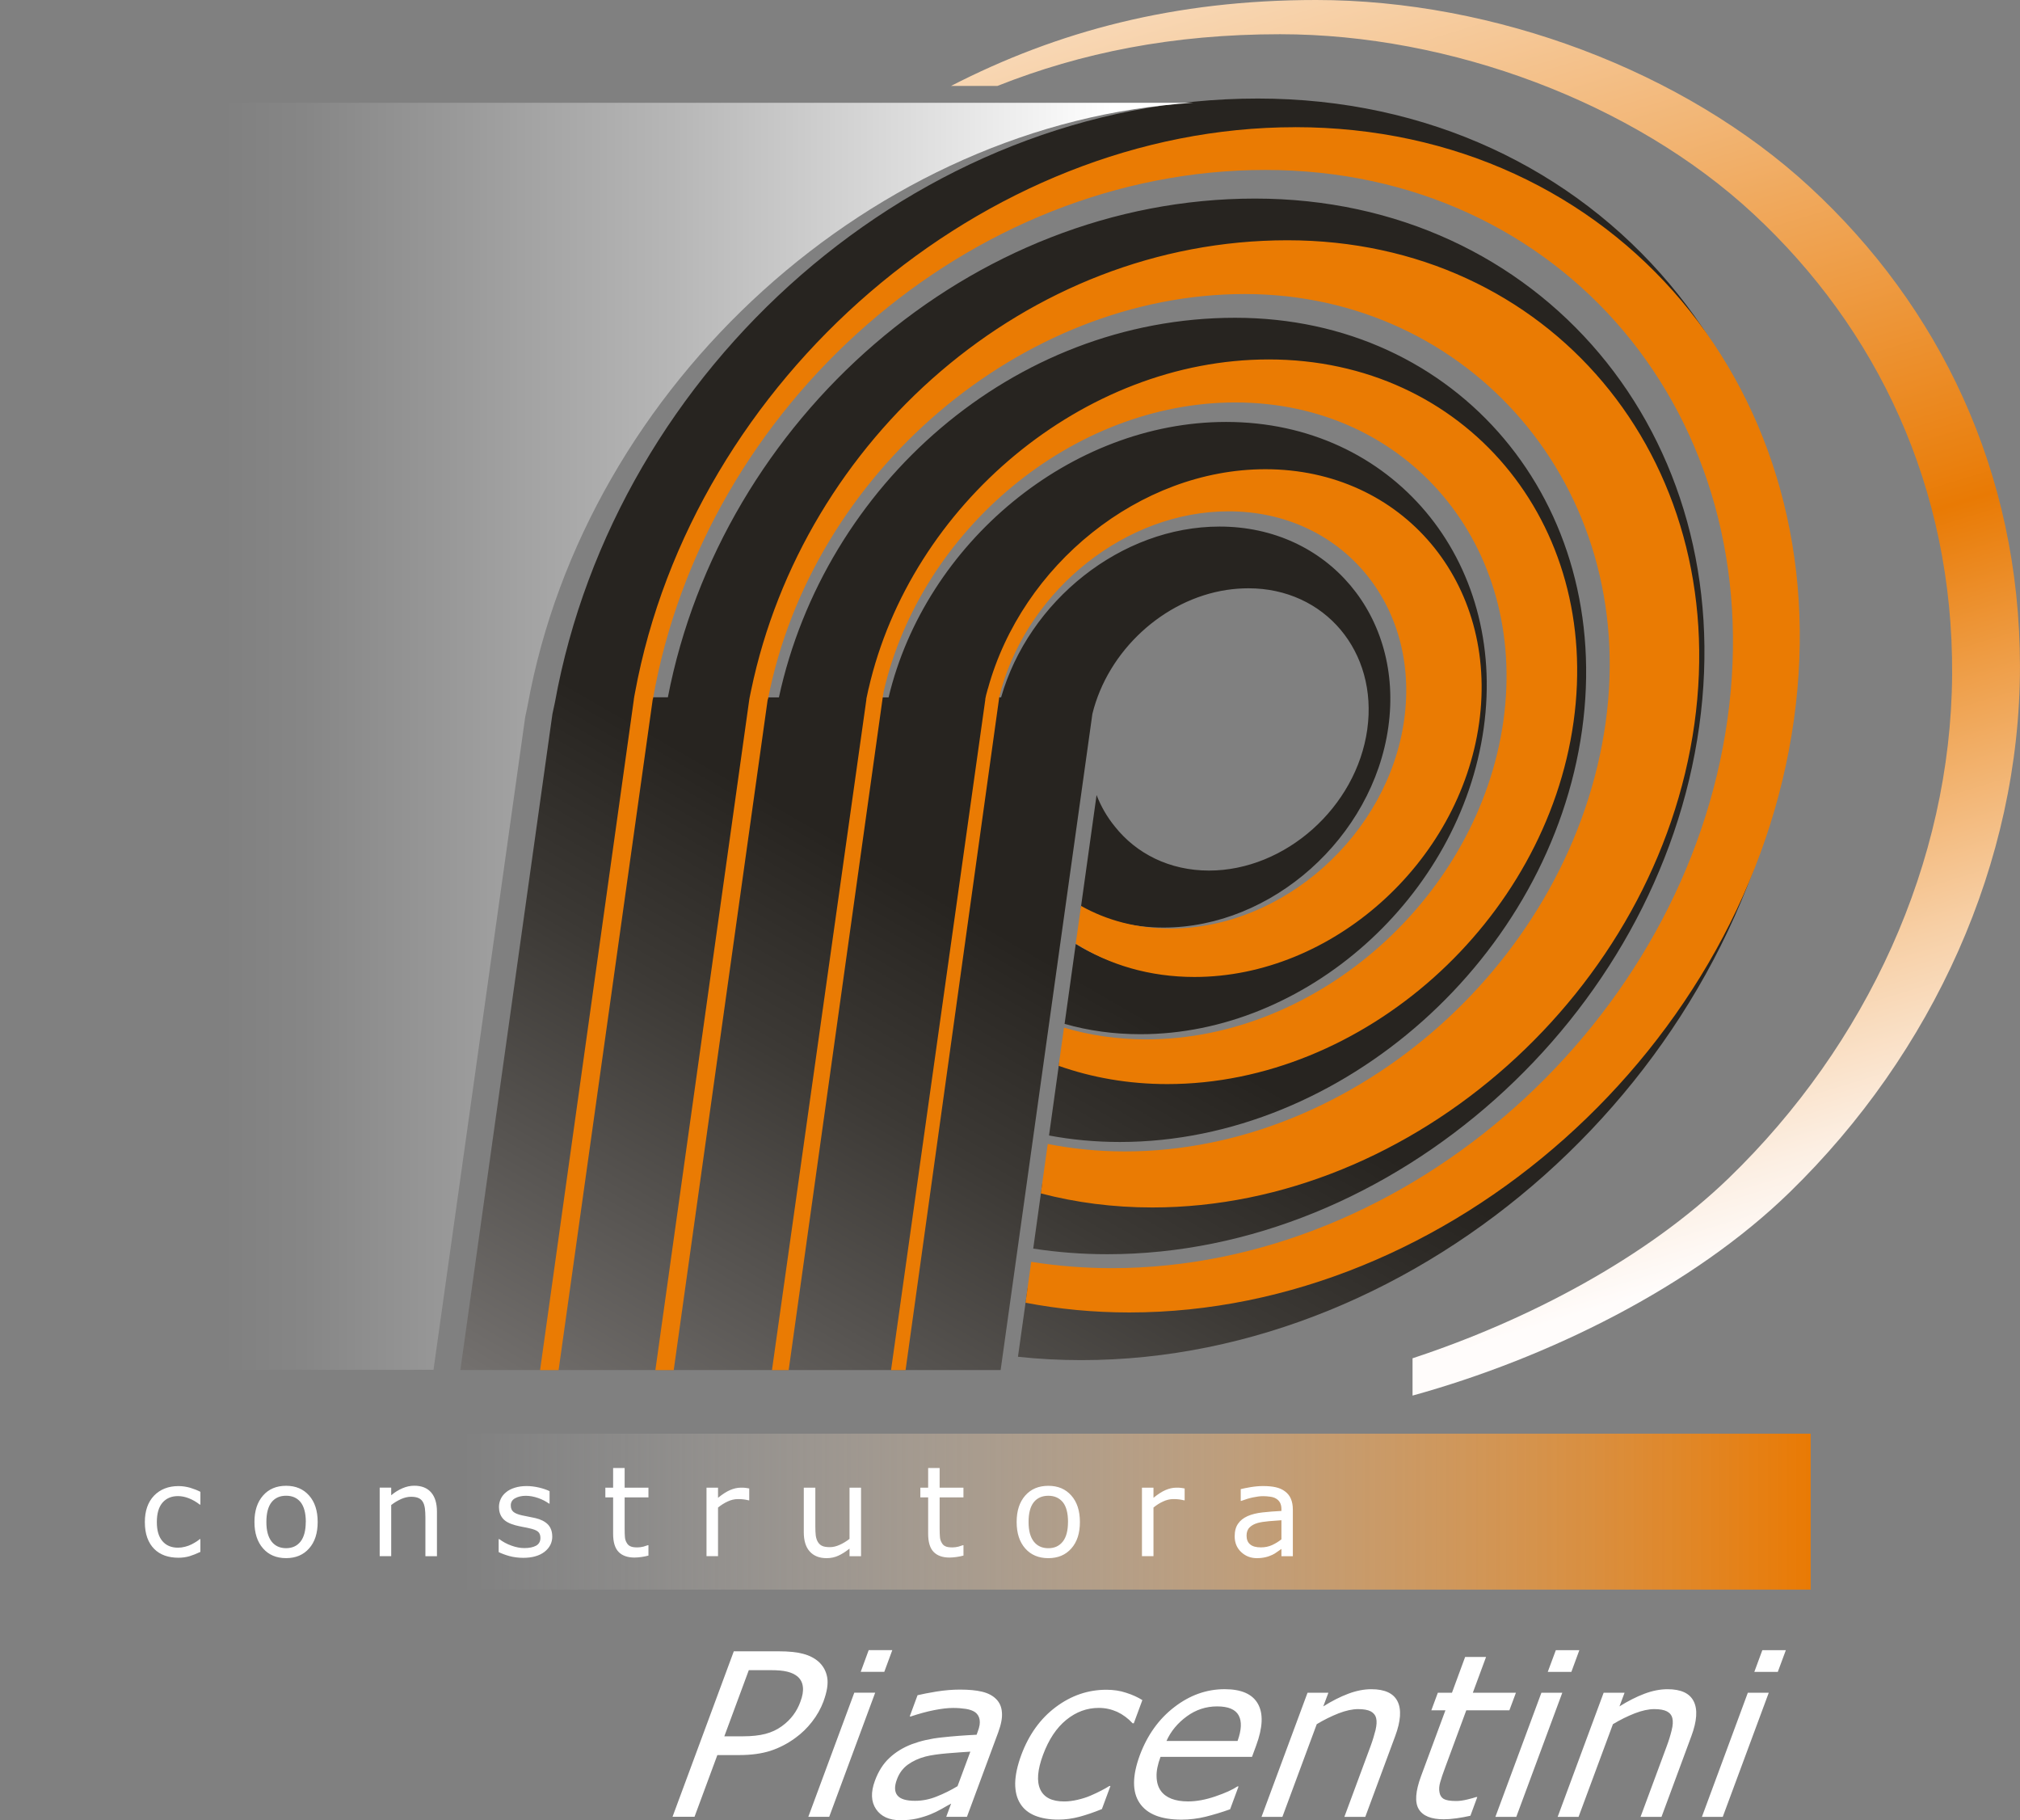 <svg xmlns="http://www.w3.org/2000/svg" xmlns:xlink="http://www.w3.org/1999/xlink" id="Layer_2" data-name="Layer 2" viewBox="0 0 603.25 543.47"><rect x="0" y="0" width="603.25" height="543.47" fill="#808080" stroke="none"/><defs><style> .cls-1 { fill: none; } .cls-2 { fill: url(#linear-gradient); } .cls-3 { clip-path: url(#clippath); } .cls-4 { fill: url(#Gradiente_sem_nome_4); } .cls-5 { fill: url(#Gradiente_sem_nome_13); } .cls-6 { clip-path: url(#clippath-1); } .cls-7 { fill: url(#linear-gradient-2); } .cls-8 { fill: #fff; } .cls-8, .cls-9 { fill-rule: evenodd; } .cls-9 { fill: #ea7b03; } </style><clipPath id="clippath"><path class="cls-1" d="M165.71,209.76l-.74,3.45-27.49,195.85h161.35l27.4-195.92c4.66-18.93,21.3-34.15,40.1-37,2.16-.32,4.32-.49,6.52-.49,22.79,0,38.71,18.92,35.47,42.14-3.24,23.21-24.48,42.14-47.26,42.14-11.8,0-21.73-5.07-28.13-13.16-2.28-2.79-4.12-5.95-5.45-9.39l-4.69,33.61c7.17,3.82,15.53,5.96,24.66,5.96,32.4,0,62.55-26.9,67.16-59.86,4.63-32.99-18.03-59.87-50.4-59.87-29.42,0-57,22.2-65.24,50.99h-3.87c9.68-35.51,43.55-63.04,79.68-63.04,39.4,0,66.95,32.72,61.35,72.86-5.61,40.12-42.32,72.86-81.72,72.86-12.47,0-23.74-3.29-33.15-9.03l-3.33,23.84c7.08,2.03,14.66,3.09,22.66,3.09,49.4,0,95.45-41.04,102.51-91.4,7.02-50.35-27.53-91.41-76.94-91.41-46.39,0-89.81,36.16-100.79,82.24h-4.51c12.08-52.88,61.75-94.56,114.87-94.56,56.22,0,95.52,46.71,87.53,103.99-8.03,57.27-60.39,103.97-116.62,103.97-10.76,0-20.92-1.71-30.25-4.89l-3.11,22.3c6.78,1.27,13.85,1.94,21.16,1.94,66.53,0,128.54-55.27,138.03-123.04,9.45-67.77-37.08-123.05-103.6-123.05s-122.55,50.09-136.26,113.35h-5.37c15.11-71.77,82.17-128.75,153.87-128.75s127.54,62.35,116.84,138.78c-10.7,76.45-80.61,138.77-155.64,138.77-10.85,0-21.23-1.3-31.03-3.76l-2.72,19.53c7.16,1.1,14.55,1.68,22.15,1.68,85.21,0,164.61-70.8,176.74-157.6,12.13-86.79-47.46-157.59-132.64-157.59S215.47,125.4,199.45,208.2h-5.47c17.08-89.6,100.25-161.22,189.29-161.22s156.29,76.41,143.2,170.11c-13.1,93.69-98.79,170.09-190.75,170.09-9.96,0-19.59-.91-28.83-2.63l-2.89,20.55c6.19,.67,12.5,1,18.95,1,101.82,0,196.7-84.61,211.21-188.35,14.52-103.72-56.71-188.33-158.54-188.33S183.81,109.73,165.71,209.76"></path></clipPath><linearGradient id="Gradiente_sem_nome_13" data-name="Gradiente sem nome 13" x1="-931.73" y1="-318.24" x2="-919.13" y2="-318.24" gradientTransform="translate(-46309.31 -15807.93) rotate(-180) scale(50.36)" gradientUnits="userSpaceOnUse"><stop offset="0" stop-color="#272420"></stop><stop offset=".33" stop-color="#272420"></stop><stop offset=".54" stop-color="#272420"></stop><stop offset=".64" stop-color="#3c3935"></stop><stop offset=".84" stop-color="#726f6d"></stop><stop offset="1" stop-color="#a4a09f"></stop></linearGradient><linearGradient id="linear-gradient" x1="-968.19" y1="-315.14" x2="-955.58" y2="-315.14" gradientTransform="translate(-30432.61 -9630.18) rotate(-180) scale(31.99)" gradientUnits="userSpaceOnUse"><stop offset="0" stop-color="#e97a04"></stop><stop offset=".19" stop-color="#ed9639" stop-opacity=".79"></stop><stop offset=".59" stop-color="#f6cea3" stop-opacity=".37"></stop><stop offset=".87" stop-color="#fcf1e5" stop-opacity=".1"></stop><stop offset="1" stop-color="#fff" stop-opacity="0"></stop></linearGradient><linearGradient id="linear-gradient-2" x1="-171.31" y1="219.84" x2="332.58" y2="219.84" gradientUnits="userSpaceOnUse"><stop offset=".47" stop-color="#fff" stop-opacity="0"></stop><stop offset=".52" stop-color="#fff" stop-opacity=".05"></stop><stop offset=".61" stop-color="#fff" stop-opacity=".2"></stop><stop offset=".74" stop-color="#fff" stop-opacity=".43"></stop><stop offset=".89" stop-color="#fff" stop-opacity=".75"></stop><stop offset="1" stop-color="#fff"></stop></linearGradient><clipPath id="clippath-1"><path class="cls-1" d="M284.01,25.66h13.85c25.02-9.92,52.32-15.44,84.44-15.44,50.76,0,105.46,20.33,141.35,53.66,36.72,34.11,59.69,81.45,59.33,137.59-.35,56.14-25.58,110.52-66.69,150.27-24.57,23.76-59.85,42.42-94.45,53.81v11.14c40.49-11.19,83.62-32.48,112.58-60.66,42.74-41.58,68.82-98.54,68.82-157.02s-24.35-107.71-62.76-143.17C502.9,21.18,446.34,0,393.03,0c-42.29,0-77.16,9.3-109.02,25.66"></path></clipPath><linearGradient id="Gradiente_sem_nome_4" data-name="Gradiente sem nome 4" x1="-912.74" y1="-312.86" x2="-900.14" y2="-312.86" gradientTransform="translate(-15981.97 47782.22) rotate(90) scale(52.5)" gradientUnits="userSpaceOnUse"><stop offset="0" stop-color="#fff"></stop><stop offset="0" stop-color="#fff"></stop><stop offset=".06" stop-color="#fdf5ed"></stop><stop offset=".16" stop-color="#f9ddbf"></stop><stop offset=".3" stop-color="#f2b676"></stop><stop offset=".48" stop-color="#ea8111"></stop><stop offset=".5" stop-color="#e97a04"></stop><stop offset=".57" stop-color="#ee9c44"></stop><stop offset=".68" stop-color="#f7cfa5"></stop><stop offset=".76" stop-color="#fcefe3"></stop><stop offset=".8" stop-color="#fffcfb"></stop><stop offset="1" stop-color="#fff"></stop></linearGradient></defs><g id="Camada_1" data-name="Camada 1"><g><g class="cls-3"><rect class="cls-5" x="75.88" y="-53.74" width="534.4" height="545.94" transform="translate(-18.33 406.73) rotate(-60)"></rect></g><rect class="cls-2" x="137.5" y="428.06" width="403.24" height="46.56"></rect><path class="cls-8" d="M245.94,507.97c-.82,2.18-1.95,4.21-3.42,6.08-1.44,1.87-3.11,3.49-4.99,4.85-2.33,1.71-4.83,3-7.47,3.86-2.62,.83-5.72,1.26-9.25,1.26h-6.58l-6.82,18.43h-6.57l18.3-49.41h13.41c2.96,0,5.4,.24,7.25,.74,1.88,.48,3.42,1.29,4.61,2.32,1.42,1.27,2.29,2.85,2.62,4.71,.34,1.89-.04,4.26-1.1,7.16m-6.92,.16c.66-1.71,.91-3.18,.76-4.46-.13-1.25-.66-2.27-1.58-3.09-.81-.67-1.84-1.16-3.09-1.46-1.26-.32-2.9-.45-4.99-.45h-6.49l-7.31,19.75h5.53c2.66,0,4.9-.25,6.72-.72,1.84-.48,3.48-1.24,4.9-2.28,1.44-1.03,2.57-2.18,3.44-3.35,.87-1.16,1.58-2.48,2.11-3.93m25.06-8.97h-7.03l2.38-6.48h7.05l-2.39,6.48Zm-16.44,43.29l13.73-37.06h-6.24l-13.73,37.06h6.24Zm41.16,0h-6.21l1.46-3.95c-.69,.38-1.64,.89-2.84,1.59-1.17,.66-2.29,1.2-3.32,1.61-1.22,.5-2.6,.92-4.07,1.27-1.47,.33-3.11,.49-4.93,.49-3.34,0-5.76-1.1-7.26-3.3-1.5-2.22-1.61-5.03-.35-8.46,1.03-2.82,2.48-5.11,4.34-6.83,1.85-1.74,4.07-3.1,6.67-4.1,2.63-.98,5.6-1.68,8.9-2.02,3.28-.37,6.78-.63,10.47-.81l.35-.97c.54-1.41,.72-2.57,.55-3.52-.15-.93-.59-1.66-1.31-2.22-.71-.49-1.65-.83-2.81-1.01-1.17-.18-2.45-.28-3.79-.28-1.63,0-3.53,.23-5.71,.66-2.18,.43-4.49,1.07-6.93,1.88h-.33l2.34-6.34c1.34-.33,3.24-.69,5.67-1.1,2.46-.39,4.79-.58,7.03-.58,2.61,0,4.8,.2,6.58,.63,1.78,.43,3.18,1.17,4.21,2.21,1.02,1.03,1.6,2.33,1.71,3.96,.15,1.63-.24,3.62-1.12,6.01l-9.32,25.16Zm-2.84-9.14l3.83-10.32c-1.95,.11-4.25,.29-6.9,.5-2.67,.23-4.84,.54-6.49,.96-1.99,.52-3.73,1.32-5.22,2.38-1.5,1.06-2.62,2.55-3.32,4.45-.79,2.11-.73,3.71,.15,4.78,.88,1.1,2.65,1.61,5.27,1.61,2.19,0,4.37-.43,6.49-1.3,2.13-.84,4.17-1.85,6.18-3.06m43.14,6.82c-2.45,1.01-4.71,1.76-6.78,2.32-2.08,.55-4.16,.83-6.26,.83-2.68,0-4.99-.4-6.93-1.17-1.94-.79-3.42-1.98-4.41-3.58-1.02-1.6-1.54-3.61-1.53-6.04,.03-2.43,.63-5.27,1.83-8.53,2.26-6.06,5.68-10.83,10.29-14.28,4.61-3.45,9.64-5.17,15.1-5.17,2.14,0,4.12,.29,5.94,.91,1.83,.58,3.44,1.31,4.82,2.18l-2.56,6.93h-.34c-1.36-1.47-2.9-2.61-4.61-3.42-1.75-.78-3.58-1.18-5.5-1.18-3.55,0-6.77,1.18-9.71,3.57s-5.24,5.86-6.95,10.46c-1.65,4.46-1.93,7.89-.82,10.31,1.12,2.41,3.49,3.59,7.13,3.59,1.25,0,2.58-.16,4.03-.5,1.41-.33,2.75-.74,3.98-1.29,1.07-.45,2.12-.97,3.11-1.47,.98-.52,1.78-.96,2.38-1.35h.33l-2.55,6.88Zm44.81-15.57l1.25-3.4c1.98-5.36,2.17-9.52,.53-12.43-1.63-2.92-4.93-4.39-9.95-4.39-5.4,0-10.39,1.78-15.01,5.34-4.64,3.55-8.08,8.37-10.34,14.43-2.24,6.14-2.28,10.87-.06,14.19,2.23,3.34,6.39,4.99,12.55,4.99,2.42,0,4.82-.29,7.26-.89,2.38-.61,4.8-1.32,7.24-2.21l2.52-6.82h-.33c-1.44,.97-3.63,1.97-6.57,2.97-2.94,1.01-5.66,1.51-8.17,1.51-1.89,0-3.55-.25-4.95-.79-1.36-.53-2.45-1.32-3.2-2.38-.79-1.1-1.21-2.48-1.26-4.17-.08-1.7,.33-3.69,1.17-5.96h27.32Zm-4.31-4.76h-21.23c1.32-2.94,3.38-5.38,6.08-7.35,2.71-1.98,5.74-2.97,9.06-2.97s5.46,.91,6.43,2.7c.97,1.79,.84,4.34-.34,7.63m38.13,22.65h-6.23l7.82-21.1c.63-1.71,1.11-3.33,1.49-4.82,.34-1.5,.4-2.65,.19-3.49-.21-.93-.76-1.61-1.61-2.08-.88-.45-2.14-.68-3.79-.68s-3.64,.42-5.82,1.26c-2.17,.86-4.35,1.92-6.53,3.24l-10.26,27.67h-6.23l13.74-37.06h6.23l-1.53,4.08c2.55-1.6,5.03-2.86,7.44-3.77,2.42-.91,4.71-1.36,6.91-1.36,4.01,0,6.62,1.2,7.83,3.63,1.2,2.41,.97,5.89-.72,10.42l-8.91,24.05Zm31.41-.33c-1.29,.3-2.67,.55-4.12,.76-1.45,.2-2.72,.3-3.83,.3-3.77,0-6.26-1.01-7.49-3.05-1.21-2.03-.97-5.31,.68-9.79l7.3-19.71h-4.21l1.94-5.23h4.22l3.93-10.68h6.25l-3.95,10.68h12.87l-1.95,5.23h-12.87l-6.24,16.89c-.73,1.95-1.25,3.47-1.55,4.58-.32,1.1-.4,2.12-.21,3.06,.16,.88,.58,1.55,1.27,1.95,.71,.39,1.93,.61,3.68,.61,1.02,0,2.13-.15,3.34-.45,1.22-.3,2.12-.54,2.67-.74h.33l-2.07,5.61Zm30.15-42.96h-7.05l2.41-6.48h7.02l-2.38,6.48Zm-16.45,43.29l13.74-37.06h-6.24l-13.74,37.06h6.24Zm43.36,0h-6.25l7.82-21.1c.64-1.71,1.13-3.33,1.49-4.82,.37-1.5,.4-2.65,.2-3.49-.21-.93-.74-1.61-1.63-2.08-.87-.45-2.14-.68-3.79-.68s-3.64,.42-5.81,1.26c-2.18,.86-4.35,1.92-6.53,3.24l-10.26,27.67h-6.24l13.73-37.06h6.25l-1.53,4.08c2.55-1.6,5.04-2.86,7.44-3.77,2.42-.91,4.71-1.36,6.91-1.36,4.02,0,6.62,1.2,7.83,3.63,1.21,2.41,.97,5.89-.72,10.42l-8.9,24.05Zm34.75-43.29h-7.02l2.39-6.48h7.02l-2.4,6.48Zm-16.44,43.29h-6.23l13.71-37.06h6.25l-13.74,37.06Z"></path><path class="cls-8" d="M59.84,463.36c-1.15,.55-2.24,.97-3.26,1.29-1.03,.3-2.13,.45-3.28,.45-1.49,0-2.84-.21-4.08-.64-1.22-.44-2.28-1.1-3.16-1.98-.88-.87-1.58-1.99-2.07-3.33s-.73-2.91-.73-4.7c0-3.35,.92-5.97,2.75-7.89,1.85-1.9,4.29-2.85,7.3-2.85,1.16,0,2.32,.18,3.45,.49,1.11,.34,2.16,.74,3.09,1.22v3.82h-.18c-1.05-.81-2.13-1.45-3.25-1.88-1.12-.44-2.21-.66-3.28-.66-1.95,0-3.48,.66-4.61,1.95-1.13,1.32-1.69,3.26-1.69,5.79s.54,4.36,1.65,5.68c1.11,1.32,2.66,1.98,4.65,1.98,.71,0,1.41-.09,2.13-.28,.73-.18,1.37-.42,1.94-.71,.5-.25,.97-.53,1.42-.81,.44-.3,.78-.53,1.03-.76h.18v3.79Zm35.03-8.94c0,3.35-.84,5.97-2.56,7.9-1.7,1.94-4,2.9-6.87,2.9s-5.19-.96-6.88-2.9c-1.7-1.93-2.57-4.55-2.57-7.9s.87-5.96,2.57-7.89c1.69-1.94,4.01-2.91,6.88-2.91s5.17,.97,6.87,2.91c1.71,1.93,2.56,4.56,2.56,7.89m-3.54,0c0-2.63-.53-4.6-1.55-5.9-1.05-1.29-2.48-1.93-4.34-1.93s-3.3,.64-4.34,1.93c-1.02,1.3-1.55,3.26-1.55,5.9s.53,4.5,1.56,5.85c1.03,1.31,2.48,1.98,4.32,1.98s3.28-.66,4.32-1.97c1.03-1.32,1.56-3.28,1.56-5.86m39.18,10.22h-3.45v-11.65c0-.95-.05-1.82-.15-2.63-.13-.83-.33-1.47-.62-1.93-.3-.53-.74-.91-1.31-1.16-.58-.25-1.32-.37-2.23-.37s-1.93,.23-2.95,.68c-1.02,.47-2.02,1.05-2.95,1.79v15.26h-3.44v-20.46h3.44v2.28c1.07-.91,2.18-1.58,3.33-2.08,1.16-.5,2.33-.77,3.54-.77,2.21,0,3.88,.66,5.05,2,1.16,1.34,1.74,3.25,1.74,5.75v13.27Zm34.44-5.89c0,1.85-.78,3.38-2.32,4.59-1.55,1.18-3.66,1.79-6.34,1.79-1.5,0-2.9-.19-4.16-.53-1.26-.35-2.32-.76-3.19-1.18v-3.87h.19c1.1,.82,2.29,1.47,3.63,1.94,1.32,.48,2.6,.73,3.83,.73,1.51,0,2.68-.25,3.55-.73,.84-.48,1.27-1.25,1.27-2.31,0-.81-.23-1.41-.68-1.82-.48-.44-1.37-.79-2.7-1.07-.48-.13-1.11-.24-1.9-.39-.78-.14-1.51-.32-2.16-.48-1.78-.48-3.08-1.16-3.82-2.08-.76-.93-1.12-2.05-1.12-3.4,0-.86,.19-1.65,.53-2.39,.34-.74,.87-1.41,1.58-1.99,.68-.58,1.55-1.03,2.61-1.36,1.05-.33,2.24-.5,3.54-.5,1.22,0,2.46,.16,3.71,.45,1.25,.3,2.29,.66,3.14,1.07v3.71h-.18c-.91-.66-1.97-1.21-3.21-1.65-1.26-.44-2.5-.67-3.71-.67s-2.31,.25-3.19,.73c-.86,.48-1.29,1.18-1.29,2.14,0,.86,.25,1.47,.78,1.92,.5,.43,1.35,.77,2.48,1.03,.64,.14,1.35,.29,2.16,.44,.77,.14,1.42,.28,1.94,.4,1.6,.37,2.84,1.01,3.71,1.88,.87,.91,1.31,2.12,1.31,3.61m28.73,5.7c-.64,.18-1.36,.32-2.13,.43-.76,.1-1.44,.16-2.03,.16-2.09,0-3.68-.57-4.76-1.69-1.08-1.11-1.63-2.92-1.63-5.4v-10.88h-2.32v-2.9h2.32v-5.87h3.44v5.87h7.11v2.9h-7.11v9.32c0,1.07,.03,1.93,.08,2.52,.05,.61,.21,1.17,.52,1.69,.26,.49,.63,.86,1.11,1.07,.47,.24,1.18,.34,2.14,.34,.57,0,1.13-.09,1.76-.23,.61-.18,1.05-.32,1.31-.43h.19v3.09Zm30.1-16.5h-.18c-.52-.13-1.02-.21-1.5-.28-.48-.06-1.05-.09-1.71-.09-1.06,0-2.08,.26-3.08,.73-.98,.45-1.94,1.06-2.85,1.8v14.52h-3.44v-20.46h3.44v3.03c1.36-1.1,2.57-1.88,3.62-2.32,1.05-.45,2.11-.71,3.19-.71,.59,0,1.03,.01,1.31,.05,.25,.04,.67,.08,1.2,.19v3.53Zm33.39,16.69h-3.44v-2.27c-1.17,.92-2.27,1.63-3.34,2.11-1.06,.49-2.23,.74-3.52,.74-2.14,0-3.82-.67-5-1.97-1.21-1.32-1.8-3.25-1.8-5.8v-13.27h3.45v11.66c0,1.03,.05,1.93,.13,2.65,.11,.76,.32,1.37,.63,1.9,.34,.54,.77,.95,1.29,1.17,.53,.25,1.29,.37,2.28,.37,.91,0,1.88-.21,2.92-.68,1.06-.47,2.04-1.07,2.96-1.79v-15.28h3.44v20.46Zm30.58-.19c-.64,.18-1.34,.32-2.11,.43-.78,.1-1.45,.16-2.05,.16-2.08,0-3.67-.57-4.75-1.69-1.08-1.11-1.63-2.92-1.63-5.4v-10.88h-2.33v-2.9h2.33v-5.87h3.43v5.87h7.11v2.9h-7.11v9.32c0,1.07,.04,1.93,.09,2.52,.05,.61,.21,1.17,.52,1.69,.26,.49,.62,.86,1.1,1.07,.47,.24,1.18,.34,2.16,.34,.57,0,1.15-.09,1.75-.23,.61-.18,1.05-.32,1.32-.43h.18v3.09Zm34.78-10.03c0,3.35-.84,5.97-2.56,7.9-1.7,1.94-4,2.9-6.87,2.9s-5.19-.96-6.9-2.9c-1.7-1.93-2.56-4.55-2.56-7.9s.86-5.96,2.56-7.89c1.7-1.94,4-2.91,6.9-2.91s5.17,.97,6.87,2.91c1.71,1.93,2.56,4.56,2.56,7.89m-3.55,0c0-2.63-.5-4.6-1.54-5.9-1.06-1.29-2.5-1.93-4.34-1.93s-3.32,.64-4.35,1.93c-1.03,1.3-1.55,3.26-1.55,5.9s.52,4.5,1.56,5.85c1.03,1.31,2.48,1.98,4.34,1.98s3.26-.66,4.31-1.97c1.05-1.32,1.56-3.28,1.56-5.86m34.83-6.47h-.16c-.52-.13-1.02-.21-1.5-.28-.48-.06-1.06-.09-1.71-.09-1.07,0-2.09,.26-3.08,.73-1,.45-1.95,1.06-2.85,1.8v14.52h-3.44v-20.46h3.44v3.03c1.35-1.1,2.57-1.88,3.61-2.32,1.05-.45,2.12-.71,3.2-.71,.61,0,1.02,.01,1.3,.05,.28,.04,.67,.08,1.2,.19v3.53Zm32.33,16.69h-3.42v-2.18c-.32,.21-.73,.5-1.25,.87-.5,.39-1.01,.68-1.5,.91-.58,.26-1.22,.52-1.98,.69-.74,.18-1.63,.29-2.62,.29-1.84,0-3.4-.62-4.69-1.84-1.29-1.22-1.92-2.79-1.92-4.68,0-1.55,.33-2.8,1.01-3.76,.64-.96,1.6-1.71,2.84-2.27,1.22-.54,2.74-.92,4.49-1.11,1.74-.19,3.62-.34,5.62-.44v-.54c0-.77-.15-1.42-.42-1.94-.28-.5-.68-.91-1.18-1.2-.49-.3-1.07-.48-1.75-.57-.69-.1-1.4-.16-2.13-.16-.91,0-1.93,.14-3.03,.37-1.13,.24-2.27,.59-3.44,1.03h-.2v-3.5c.69-.16,1.64-.38,2.92-.59,1.27-.21,2.52-.33,3.74-.33,1.44,0,2.71,.11,3.76,.35,1.07,.23,2,.64,2.77,1.22,.78,.57,1.37,1.27,1.76,2.18,.4,.89,.61,1.99,.61,3.3v13.89Zm-3.42-5.04v-5.7c-1.05,.08-2.29,.15-3.72,.28-1.42,.13-2.53,.3-3.39,.54-.97,.28-1.78,.71-2.38,1.3-.61,.59-.92,1.42-.92,2.46,0,1.16,.35,2.04,1.07,2.63,.71,.61,1.79,.89,3.23,.89,1.21,0,2.32-.23,3.34-.69,1-.47,1.92-1.03,2.77-1.71"></path><path class="cls-9" d="M386.76,37.97c95.67,0,162.59,79.49,148.97,176.95-13.63,97.49-102.8,176.95-198.47,176.95-10.71,0-21.06-1-31-2.91l1.7-12.21c7.78,1.24,15.81,1.89,24.08,1.89,88.64,0,171.25-73.64,183.86-163.94,12.64-90.3-49.37-163.96-138-163.96S210.27,121.2,194.97,208.81h-.04l-28.11,200.27h-5.53l28.01-200.27h-.03l.09-.44,.04-.3,.21-1.13c17.26-93.8,104.11-168.96,197.15-168.96M229.29,208.81h.05c13-67.29,75.49-121.02,142.39-121.02s117.63,57.49,107.77,127.99c-9.86,70.51-74.36,128.01-143.56,128.01-7.98,0-15.68-.78-23.04-2.23l-2.07,14.76c10.47,2.74,21.61,4.2,33.28,4.2,78.05,0,150.81-64.85,161.91-144.37,11.12-79.54-43.49-144.41-121.54-144.41s-144.59,59.48-160.16,134.35l-.48,2.31-.04,.28-.03,.14-28.05,200.27h5.48l28.07-200.27Zm30.09-3.19l-.08,.37c-.14,.62-.26,1.25-.4,1.87l-.13,.59v.03l-.06,.34h.03l-28.2,200.27h4.99l28.08-200.8,.3-1.89c11.16-48.25,56.51-86.24,105-86.24,51.4,0,87.38,42.71,80.06,95.09-7.34,52.36-55.25,95.08-106.64,95.08-8.69,0-16.92-1.22-24.58-3.5l-1.6,11.4c9.97,3.52,20.87,5.45,32.47,5.45,58.5,0,112.99-48.59,121.31-108.18,8.33-59.58-32.57-108.18-91.06-108.18-55.22,0-106.87,43.34-119.48,98.32h-.01Zm35.63-.01l-.52,1.92-.16,.76-.04,.18-.06,.35h.03l-28.16,200.27h4.34l27.96-200.8,.62-2.53c8.57-29.99,37.29-53.09,67.89-53.09,33.68,0,57.24,27.96,52.43,62.27-4.79,34.3-36.16,62.3-69.85,62.3-9.9,0-18.96-2.43-26.65-6.76l-1.58,11.26c10,6.35,22.06,9.96,35.46,9.96,40.99,0,79.17-34.03,85-75.8,5.84-41.74-22.82-75.8-63.82-75.8-37.55,0-72.74,28.61-82.87,65.52h-.01Z"></path><path class="cls-7" d="M0,30.69V408.99H129.46l27.38-194.86,.72-3.44c17.43-96.25,103.85-174.25,198.77-179.99H0Z"></path><g class="cls-6"><rect class="cls-4" x="230.07" y="-37.56" width="427.12" height="491.82" transform="translate(-41.53 138.81) rotate(-17)"></rect></g></g></g></svg>
